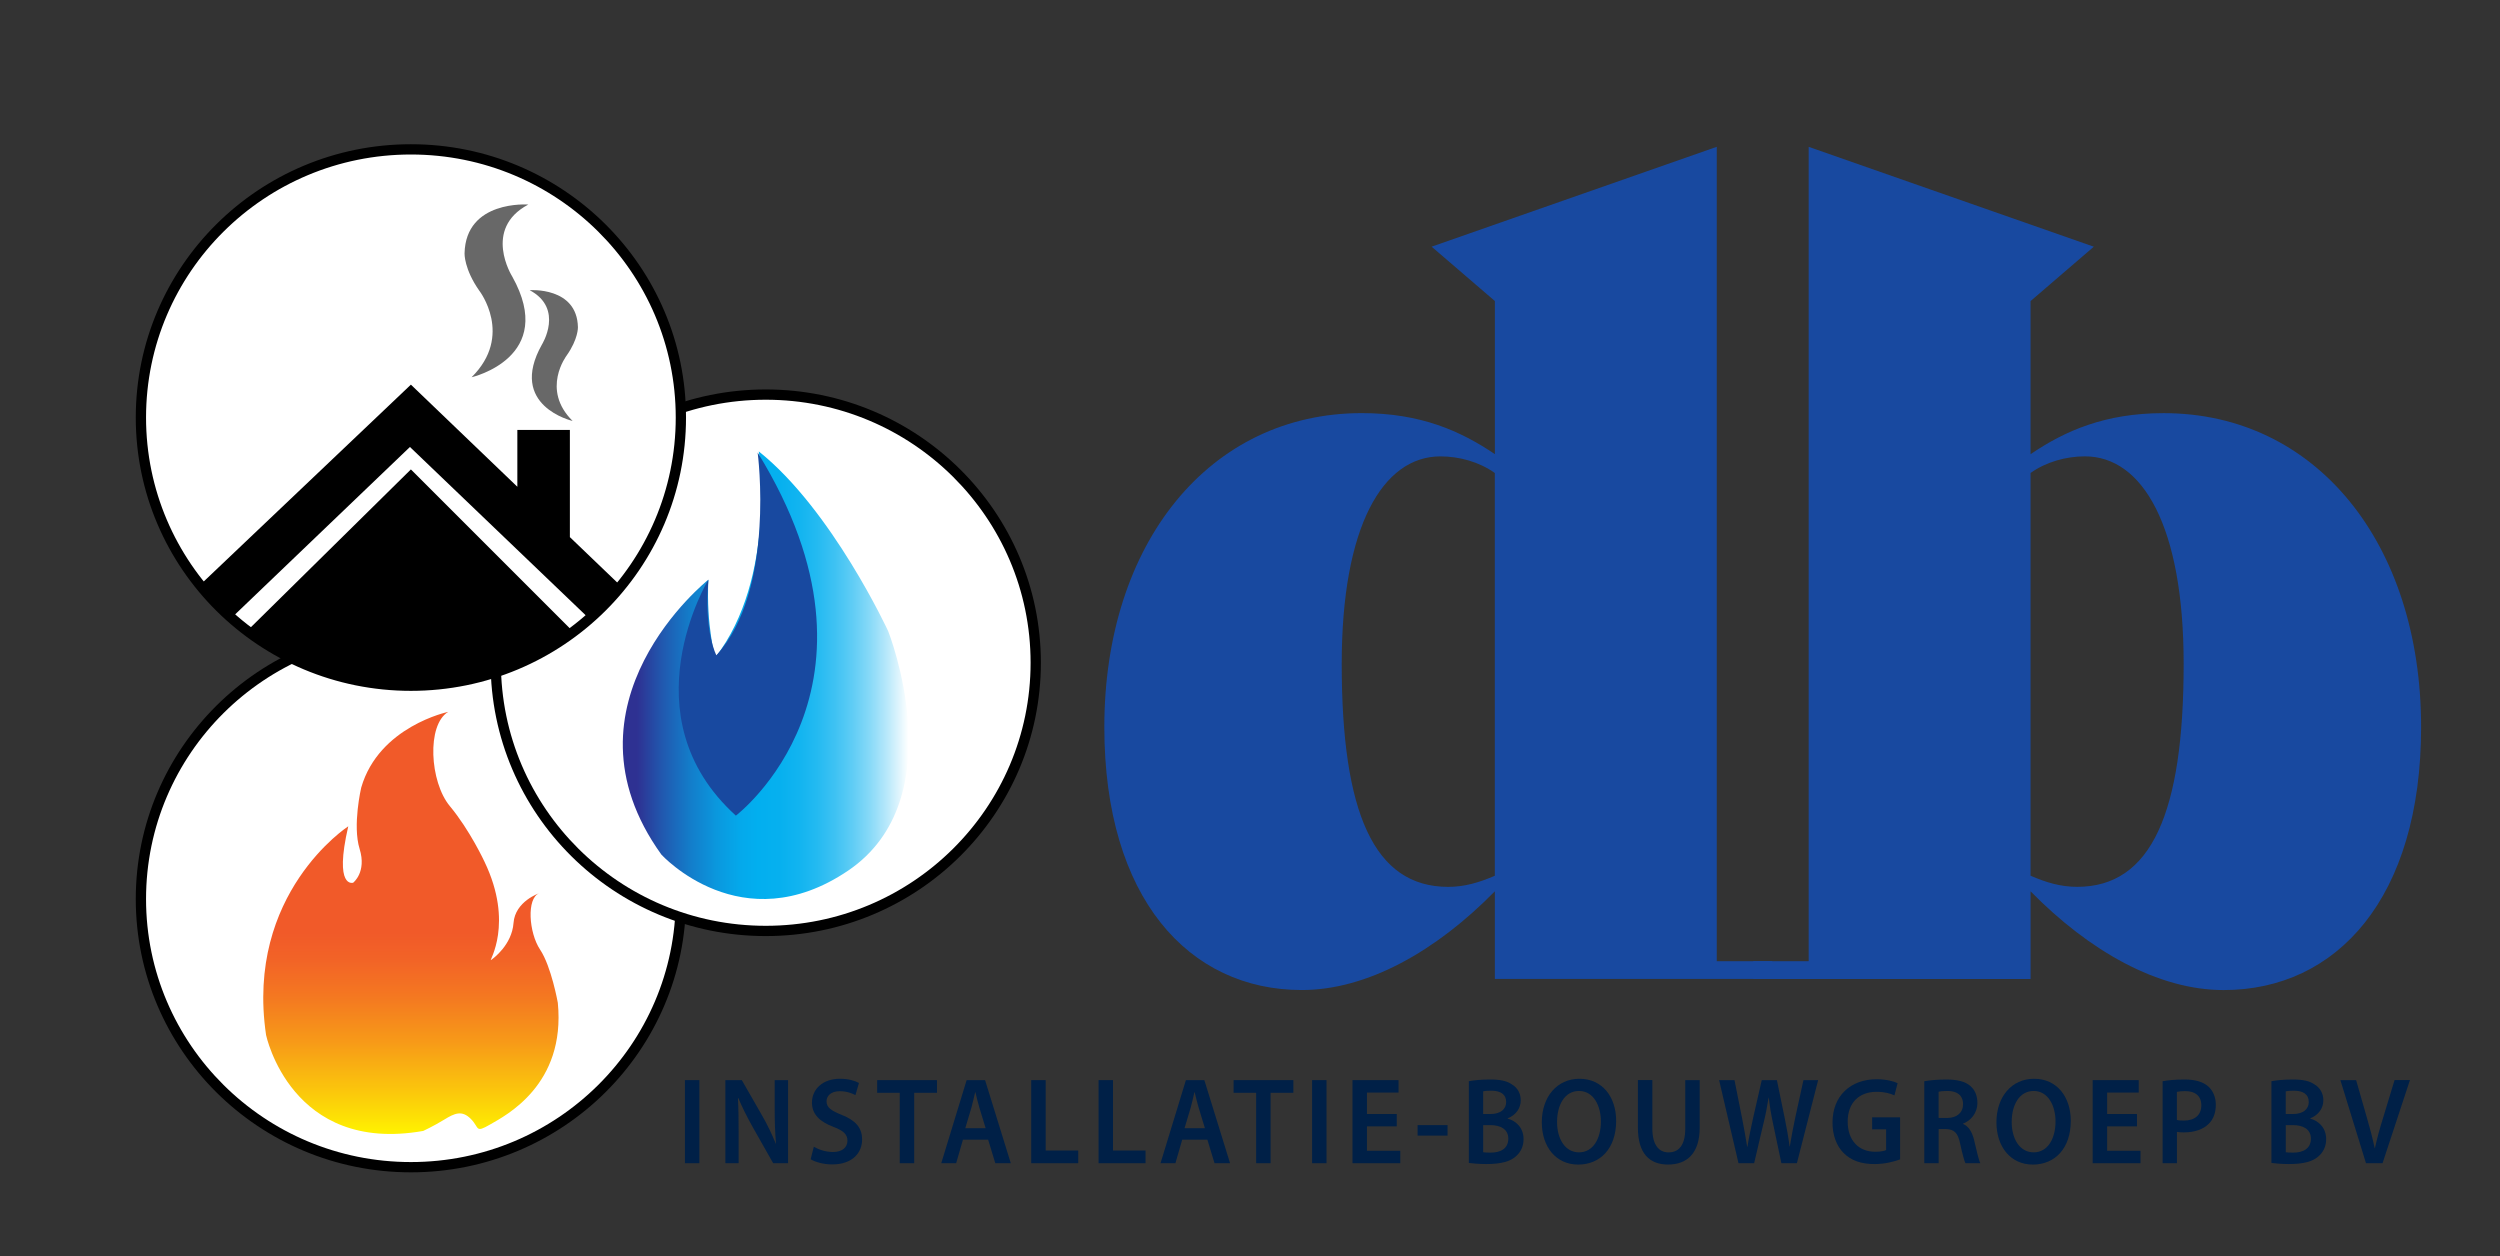 <svg xmlns="http://www.w3.org/2000/svg" xmlns:xlink="http://www.w3.org/1999/xlink" id="Layer_1" x="0px" y="0px" viewBox="0 0 841.89 422.98" style="enable-background:new 0 0 841.89 422.98;" xml:space="preserve"><rect x="0" y="0" width="841.89" height="422.98" fill="#333333" stroke="none"/><style type="text/css">	.st0{fill:#002047;}	.st1{fill:#FFFFFF;}	.st2{fill:url(#SVGID_1_);}	.st3{fill:url(#SVGID_00000073702408428775224160000011101599058700337062_);}	.st4{fill:#1849A0;}	.st5{fill:#686868;}</style><g>	<rect x="230.65" y="363.74" class="st0" width="4.87" height="27.98"></rect>	<path class="st0" d="M244.27,391.72v-27.98h5.54l6.88,12c1.78,3.11,3.32,6.35,4.55,9.38h0.08c-0.32-3.74-0.44-7.35-0.44-11.62  v-9.76h4.51v27.98h-5.02l-6.96-12.29c-1.7-3.07-3.48-6.52-4.79-9.67l-0.12,0.04c0.2,3.61,0.24,7.31,0.24,11.92v10H244.27z"></path>	<path class="st0" d="M274.06,386.16c1.58,0.95,3.96,1.78,6.45,1.78c3.13,0,4.87-1.54,4.87-3.82c0-2.12-1.35-3.36-4.75-4.65  c-4.39-1.66-7.2-4.11-7.2-8.14c0-4.57,3.64-8.05,9.42-8.05c2.89,0,5.02,0.66,6.41,1.41l-1.19,4.11c-0.95-0.54-2.81-1.33-5.3-1.33  c-3.09,0-4.43,1.74-4.43,3.36c0,2.16,1.54,3.16,5.1,4.61c4.63,1.83,6.88,4.28,6.88,8.3c0,4.48-3.24,8.39-10.13,8.39  c-2.81,0-5.74-0.83-7.2-1.74L274.06,386.16z"></path>	<polygon class="st0" points="302.99,368.01 295.39,368.01 295.39,363.74 315.53,363.74 315.53,368.01 307.86,368.01 307.86,391.72   302.99,391.72  "></polygon>	<path class="st0" d="M324.28,383.79l-2.29,7.93h-5.02l8.55-27.98h6.21l8.66,27.98h-5.22l-2.41-7.93H324.28z M331.92,379.93  l-2.1-6.89c-0.51-1.7-0.95-3.61-1.35-5.23h-0.08c-0.4,1.62-0.79,3.57-1.27,5.23l-2.06,6.89H331.92z"></path>	<polygon class="st0" points="347.27,363.74 352.14,363.74 352.14,387.44 363.1,387.44 363.1,391.72 347.27,391.72  "></polygon>	<polygon class="st0" points="369.95,363.74 374.81,363.74 374.81,387.44 385.77,387.44 385.77,391.72 369.95,391.72  "></polygon>	<path class="st0" d="M398.12,383.79l-2.29,7.93h-5.02l8.55-27.98h6.21l8.66,27.98H409l-2.41-7.93H398.12z M405.76,379.93l-2.1-6.89  c-0.51-1.7-0.95-3.61-1.35-5.23h-0.08c-0.4,1.62-0.79,3.57-1.27,5.23l-2.06,6.89H405.76z"></path>	<polygon class="st0" points="423.01,368.01 415.42,368.01 415.42,363.74 435.55,363.74 435.55,368.01 427.88,368.01 427.88,391.72   423.01,391.72  "></polygon>	<rect x="441.85" y="363.74" class="st0" width="4.86" height="27.98"></rect>	<polygon class="st0" points="470.37,379.31 460.33,379.31 460.33,387.53 471.56,387.53 471.56,391.72 455.46,391.72 455.46,363.74   470.97,363.74 470.97,367.93 460.33,367.93 460.33,375.15 470.37,375.15  "></polygon>	<rect x="477.38" y="378.89" class="st0" width="10.09" height="3.53"></rect>	<path class="st0" d="M494.63,364.11c1.54-0.33,4.35-0.58,7.08-0.58c3.6,0,5.82,0.46,7.64,1.79c1.66,1.04,2.77,2.86,2.77,5.23  c0,2.57-1.54,4.94-4.43,6.06v0.08c2.81,0.75,5.38,3.07,5.38,6.93c0,2.49-1.03,4.44-2.57,5.77c-1.9,1.74-5.02,2.61-9.89,2.61  c-2.69,0-4.75-0.21-5.97-0.37V364.11z M499.46,375.15h2.49c3.36,0,5.26-1.66,5.26-4.03c0-2.61-1.9-3.82-4.98-3.82  c-1.42,0-2.26,0.08-2.77,0.21V375.15z M499.46,388.03c0.63,0.08,1.46,0.12,2.57,0.12c3.12,0,5.9-1.24,5.9-4.69  c0-3.24-2.69-4.57-6.05-4.57h-2.41V388.03z"></path>	<path class="st0" d="M544.25,377.44c0,9.38-5.42,14.74-12.78,14.74c-7.52,0-12.26-6.02-12.26-14.24c0-8.59,5.14-14.66,12.66-14.66  C539.66,363.28,544.25,369.47,544.25,377.44z M524.35,377.85c0,5.69,2.73,10.21,7.4,10.21c4.71,0,7.36-4.57,7.36-10.42  c0-5.27-2.49-10.25-7.36-10.25C526.92,367.39,524.35,372.08,524.35,377.85z"></path>	<path class="st0" d="M556.44,363.74v16.32c0,5.48,2.18,8.01,5.46,8.01c3.52,0,5.62-2.53,5.62-8.01v-16.32h4.86v15.98  c0,8.63-4.23,12.45-10.64,12.45c-6.17,0-10.17-3.61-10.17-12.41v-16.03H556.44z"></path>	<path class="st0" d="M585.45,391.72l-6.53-27.98h5.18l2.53,12.7c0.67,3.41,1.31,6.97,1.74,9.76h0.08c0.44-2.95,1.19-6.27,1.94-9.8  l2.89-12.66h5.1l2.65,12.87c0.67,3.32,1.23,6.43,1.62,9.46h0.08c0.47-3.07,1.11-6.27,1.82-9.67l2.77-12.66h4.95l-7.16,27.98h-5.22  l-2.77-13.16c-0.67-3.2-1.15-5.85-1.46-8.88h-0.08c-0.47,2.99-0.99,5.69-1.78,8.88l-3.09,13.16H585.45z"></path>	<path class="st0" d="M639.86,390.43c-1.7,0.66-5.03,1.58-8.59,1.58c-4.51,0-7.91-1.2-10.44-3.74c-2.37-2.37-3.76-6.06-3.72-10.3  c0-8.84,6.01-14.53,14.84-14.53c3.28,0,5.86,0.71,7.08,1.33l-1.07,4.11c-1.46-0.66-3.24-1.2-6.05-1.2c-5.7,0-9.69,3.53-9.69,10.05  c0,6.35,3.72,10.13,9.26,10.13c1.74,0,3.05-0.25,3.68-0.58v-6.97h-4.71v-4.03h9.42V390.43z"></path>	<path class="st0" d="M648.01,364.11c1.82-0.33,4.55-0.58,7.36-0.58c3.84,0,6.45,0.67,8.23,2.24c1.46,1.29,2.3,3.24,2.3,5.6  c0,3.61-2.33,6.06-4.83,7.02v0.12c1.9,0.75,3.05,2.7,3.72,5.4c0.83,3.49,1.54,6.73,2.1,7.81h-5.02c-0.4-0.83-1.03-3.11-1.78-6.6  c-0.75-3.65-2.02-4.82-4.79-4.9h-2.45v11.5h-4.83V364.11z M652.84,376.48h2.89c3.28,0,5.34-1.83,5.34-4.61  c0-3.07-2.06-4.48-5.22-4.48c-1.54,0-2.53,0.12-3.01,0.25V376.48z"></path>	<path class="st0" d="M697.35,377.44c0,9.38-5.42,14.74-12.78,14.74c-7.52,0-12.26-6.02-12.26-14.24c0-8.59,5.14-14.66,12.66-14.66  C692.76,363.28,697.35,369.47,697.35,377.44z M677.45,377.85c0,5.69,2.73,10.21,7.4,10.21c4.71,0,7.36-4.57,7.36-10.42  c0-5.27-2.49-10.25-7.36-10.25C680.03,367.39,677.45,372.08,677.45,377.85z"></path>	<polygon class="st0" points="719.64,379.31 709.59,379.31 709.59,387.53 720.82,387.53 720.82,391.72 704.72,391.72 704.72,363.74   720.23,363.74 720.23,367.93 709.59,367.93 709.59,375.15 719.64,375.15  "></polygon>	<path class="st0" d="M728.27,364.11c1.74-0.33,4.15-0.58,7.44-0.58c3.56,0,6.17,0.79,7.87,2.28c1.58,1.37,2.61,3.57,2.61,6.19  c0,2.66-0.79,4.86-2.29,6.35c-1.94,2.03-4.99,2.99-8.43,2.99c-0.91,0-1.74-0.04-2.37-0.17v10.55h-4.83V364.11z M733.09,377.15  c0.59,0.17,1.39,0.21,2.37,0.21c3.64,0,5.85-1.87,5.85-5.15c0-3.11-2.06-4.77-5.42-4.77c-1.34,0-2.29,0.12-2.81,0.25V377.15z"></path>	<path class="st0" d="M764.91,364.11c1.54-0.33,4.35-0.58,7.08-0.58c3.6,0,5.82,0.46,7.64,1.79c1.66,1.04,2.77,2.86,2.77,5.23  c0,2.57-1.54,4.94-4.43,6.06v0.08c2.81,0.75,5.38,3.07,5.38,6.93c0,2.49-1.03,4.44-2.57,5.77c-1.9,1.74-5.02,2.61-9.89,2.61  c-2.69,0-4.75-0.21-5.97-0.37V364.11z M769.74,375.15h2.49c3.36,0,5.26-1.66,5.26-4.03c0-2.61-1.9-3.82-4.98-3.82  c-1.42,0-2.26,0.08-2.77,0.21V375.15z M769.74,388.03c0.63,0.08,1.46,0.12,2.57,0.12c3.12,0,5.9-1.24,5.9-4.69  c0-3.24-2.69-4.57-6.05-4.57h-2.41V388.03z"></path>	<path class="st0" d="M796.76,391.72l-8.62-27.98h5.3l3.64,12.7c1.03,3.53,1.9,6.81,2.61,10.21h0.08c0.71-3.32,1.66-6.72,2.73-10.13  l3.88-12.79h5.18l-9.22,27.98H796.76z"></path>	<ellipse class="st1" cx="138.37" cy="302.75" rx="90.92" ry="90.31"></ellipse>	<path d="M229.29,302.75h-1.73c0,24.46-9.98,46.6-26.12,62.63c-16.14,16.03-38.43,25.95-63.07,25.95  c-24.64,0-46.93-9.92-63.07-25.95c-16.14-16.04-26.12-38.17-26.12-62.63c0-24.46,9.98-46.6,26.12-62.63  c16.14-16.03,38.43-25.95,63.07-25.95c24.64,0,46.93,9.92,63.07,25.95c16.14,16.04,26.12,38.17,26.12,62.63H229.29h1.73  c0-25.41-10.38-48.44-27.14-65.09c-16.76-16.65-39.93-26.95-65.51-26.95c-25.58,0-48.75,10.3-65.51,26.95  c-16.76,16.65-27.14,39.67-27.14,65.09c0,25.41,10.38,48.44,27.14,65.09c16.76,16.65,39.93,26.95,65.51,26.95  c25.58,0,48.75-10.3,65.51-26.95c16.76-16.65,27.14-39.67,27.14-65.09H229.29z"></path>			<linearGradient id="SVGID_1_" gradientUnits="userSpaceOnUse" x1="0.069" y1="1.391" x2="1.799" y2="1.391" gradientTransform="matrix(5.032140e-15 -82.181 -82.181 -5.032140e-15 252.661 387.55)">		<stop offset="0" style="stop-color:#FFF200"></stop>		<stop offset="0.092" style="stop-color:#FBCA0B"></stop>		<stop offset="0.217" style="stop-color:#F79A18"></stop>		<stop offset="0.328" style="stop-color:#F47721"></stop>		<stop offset="0.419" style="stop-color:#F26227"></stop>		<stop offset="0.478" style="stop-color:#F15A29"></stop>		<stop offset="1" style="stop-color:#F15A29"></stop>	</linearGradient>	<path class="st2" d="M117.28,278.26c0,0-34.74,22.53-27.68,70.29c0,0,8.41,40.17,52.92,32.3c0,0,3.53-1.63,7.06-3.8  c3.53-2.17,5.97-3.26,8.96-0.27c2.99,2.99,1.36,4.89,6.51,1.9c5.16-2.99,25.51-13.3,22.8-40.98c0,0-2.17-12.21-5.97-17.91  c-3.8-5.7-4.61-17.37-0.27-19c0,0-8.14,2.71-8.68,10.04c-0.54,7.33-6.78,11.94-7.6,12.48c-0.81,0.54,7.87-12.21-2.17-33.11  c0,0-4.89-10.58-11.67-18.73c-6.78-8.14-7.87-27.41-0.54-31.75c0,0-23.34,4.89-29.31,25.51c0,0-2.99,12.76-0.54,20.63  c2.44,7.87-2.17,11.4-2.17,11.4S112.39,299.43,117.28,278.26z"></path>	<ellipse class="st1" cx="257.87" cy="223.19" rx="90.92" ry="90.31"></ellipse>	<path d="M348.79,223.19h-1.73c0,24.46-9.98,46.6-26.12,62.63c-16.14,16.03-38.43,25.95-63.07,25.95  c-24.64,0-46.93-9.92-63.07-25.95c-16.14-16.04-26.12-38.17-26.12-62.63c0-24.46,9.98-46.6,26.12-62.63  c16.14-16.03,38.43-25.95,63.07-25.95c24.64,0,46.93,9.92,63.07,25.95c16.14,16.04,26.12,38.17,26.12,62.63H348.79h1.73  c0-25.41-10.38-48.44-27.14-65.09c-16.76-16.65-39.93-26.95-65.51-26.95c-25.58,0-48.75,10.3-65.51,26.95  c-16.76,16.65-27.14,39.67-27.14,65.09c0,25.41,10.38,48.44,27.14,65.09c16.76,16.65,39.93,26.95,65.51,26.95  c25.58,0,48.75-10.3,65.51-26.95c16.76-16.65,27.14-39.67,27.14-65.09H348.79z"></path>			<linearGradient id="SVGID_00000006705835866351196750000013498588029213007524_" gradientUnits="userSpaceOnUse" x1="-1.512" y1="1.273" x2="0.217" y2="1.273" gradientTransform="matrix(55.658 0 0 -55.658 293.921 298.23)">		<stop offset="0" style="stop-color:#2E3192"></stop>		<stop offset="0.049" style="stop-color:#2E3192"></stop>		<stop offset="0.135" style="stop-color:#2157AE"></stop>		<stop offset="0.235" style="stop-color:#137DCA"></stop>		<stop offset="0.329" style="stop-color:#0A98DE"></stop>		<stop offset="0.411" style="stop-color:#04A9EB"></stop>		<stop offset="0.473" style="stop-color:#02AFEF"></stop>		<stop offset="0.546" style="stop-color:#06B0EF"></stop>		<stop offset="0.613" style="stop-color:#11B4F0"></stop>		<stop offset="0.678" style="stop-color:#23BAF1"></stop>		<stop offset="0.742" style="stop-color:#3EC2F3"></stop>		<stop offset="0.805" style="stop-color:#60CDF5"></stop>		<stop offset="0.867" style="stop-color:#89DAF8"></stop>		<stop offset="0.928" style="stop-color:#BBE9FB"></stop>		<stop offset="0.987" style="stop-color:#F2FBFE"></stop>		<stop offset="1" style="stop-color:#FFFFFF"></stop>	</linearGradient>	<path style="fill:url(#SVGID_00000006705835866351196750000013498588029213007524_);" d="M238.55,195.21  c0,0-52.46,41.66-15.82,92.58c0,0,27,29.7,62.88,5.4c35.87-24.3,13.5-80.62,13.5-80.62s-18.9-40.89-43.59-60.56  c0,0,6.17,42.43-14.66,69.43C240.87,221.44,237.78,210.64,238.55,195.21z"></path>	<path class="st4" d="M238.55,195.21c0,0-27.77,45.9,9.26,79.46c0,0,56.32-42.82,7.33-122.28c0,0,6.17,46.29-13.89,68.28  C241.25,220.67,237.01,212.95,238.55,195.21z"></path>	<ellipse class="st1" cx="138.37" cy="140.61" rx="90.92" ry="90.31"></ellipse>	<path d="M229.29,140.61h-1.73c0,24.46-9.98,46.6-26.12,62.63c-16.14,16.03-38.43,25.95-63.07,25.95  c-24.64,0-46.93-9.92-63.07-25.95c-16.14-16.04-26.12-38.17-26.12-62.63c0-24.46,9.98-46.6,26.12-62.63  c16.14-16.03,38.43-25.95,63.07-25.95c24.64,0,46.93,9.92,63.07,25.95c16.14,16.04,26.12,38.17,26.12,62.63H229.29h1.73  c0-25.41-10.38-48.44-27.14-65.09c-16.76-16.65-39.93-26.95-65.51-26.95c-25.58,0-48.75,10.3-65.51,26.95  c-16.76,16.65-27.14,39.67-27.14,65.09c0,25.41,10.38,48.44,27.14,65.09c16.76,16.65,39.93,26.95,65.51,26.95  c25.58,0,48.75-10.3,65.51-26.95c16.76-16.65,27.14-39.67,27.14-65.09H229.29z"></path>	<polygon points="191.91,180.88 191.91,144.79 174.22,144.79 174.22,163.92 138.37,129.53 67.3,197.06 77.81,208.21 138.05,150.52   198.29,208.21 209.44,197.69  "></polygon>	<path class="st5" d="M192.83,141.76c0,0-21.95-5.03-10.34-25.72c0,0,7.59-12.09-4.12-18.32c0,0,15.97-1.22,16.25,12.47  c0,0,0.14,3.94-3.78,9.51C190.85,119.71,182.06,131.12,192.83,141.76z"></path>	<path class="st5" d="M158.81,127.04c0,0,28.99-6.65,13.66-33.97c0,0-10.02-15.97,5.44-24.19c0,0-21.09-1.6-21.47,16.48  c0,0-0.18,5.21,4.99,12.57C161.44,97.92,173.03,112.99,158.81,127.04z"></path>	<path d="M83.25,212.44l55.12-54.36l55.31,55.31C193.68,213.39,140.82,253.4,83.25,212.44z"></path>	<path class="st4" d="M596.8,323.69v5.98h-93.4v-29.52c-19.8,20.18-42.97,33.25-65.01,33.25c-38.11,0-66.5-31.01-66.5-88.55  c0-62.02,35.49-105.73,86.68-105.73c19.8,0,33.25,5.98,44.84,13.82v-51.56l-21.3-18.31l96.02-33.63v274.24H596.8z M503.39,294.92  V159.29c-5.23-3.74-11.96-5.6-18.31-5.6c-19.43,0-33.25,23.54-33.25,69.87c0,50.07,10.83,75.1,35.87,75.1  C493.3,298.65,498.16,297.16,503.39,294.92z"></path>	<path class="st4" d="M609.08,323.69V49.45l96.02,33.63l-21.3,18.31v51.56c11.58-7.85,25.03-13.82,44.84-13.82  c51.19,0,86.68,43.71,86.68,105.73c0,57.54-28.39,88.55-66.5,88.55c-22.04,0-45.21-13.08-65.01-33.25v29.52h-93.4v-5.98H609.08z   M699.49,298.65c25.03,0,35.87-25.03,35.87-75.1c0-46.33-13.82-69.87-33.25-69.87c-6.35,0-13.08,1.87-18.31,5.6v135.63  C689.03,297.16,693.89,298.65,699.49,298.65z"></path></g></svg>